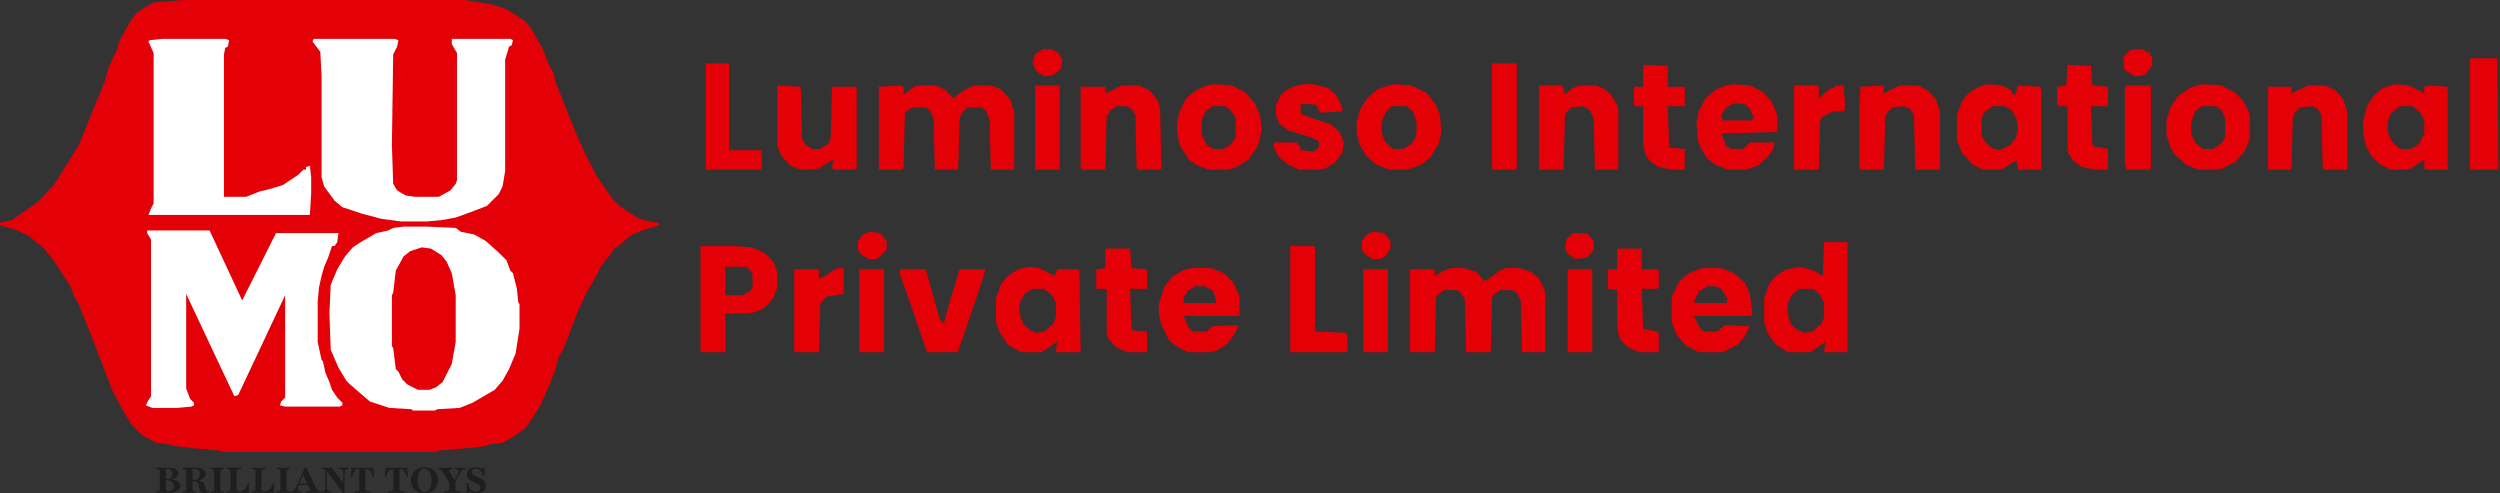 <svg width="370" height="73" viewBox="0 0 370 73" fill="none" xmlns="http://www.w3.org/2000/svg">
<rect x="0" y="0" width="370" height="73" fill="#333333" stroke="none"/>
<g clip-path="url(#clip0_3_8)">
<path d="M26.977 0H68.791L72.452 0.575L74.957 1.342L77.655 3.066L78.618 4.216L80.352 7.283L81.316 9.774L81.894 10.732L82.279 12.266L85.17 19.548L86.711 22.998L88.446 26.256L90.565 29.323L91.914 30.664L94.612 32.389L96.153 32.772L97.502 32.964V33.347L94.997 34.114L93.263 34.88L91.336 36.605H90.951L90.565 37.372L89.024 39.288L88.06 41.205L86.904 43.121L85.555 45.996L83.436 51.554L82.665 52.895L82.279 54.428L81.509 56.537L79.967 59.986L78.425 62.478L77.655 63.437L75.728 64.778L74.379 65.544L72.645 65.736L71.296 66.12L64.937 66.695L64.745 66.886H32.95L32.565 66.695L28.326 66.311L25.243 65.927L24.857 65.736L23.123 65.544L21.003 64.394L19.462 62.861L18.306 60.945L16.572 57.687L15.415 54.62L13.489 49.638L11.562 44.846L10.983 43.888L10.405 42.355L7.9 38.522L6.552 36.797L5.588 36.03L4.239 34.88L2.12 33.922L0 33.347V32.964L1.734 32.581L5.588 29.898L8.093 27.214L9.635 24.723L10.598 23.19L11.754 21.273L13.681 16.482L15.03 13.224L15.608 11.691L15.993 10.158L16.764 8.433L17.342 7.283L17.728 5.941L19.462 2.875L20.425 1.725L22.352 0.575L22.738 0.383L26.977 0Z" fill="#E30007"/>
<path d="M59.735 33.539H63.204L67.443 33.731L68.214 34.306L70.141 34.689L71.875 35.647L73.802 37.372L74.958 38.522L75.536 40.055L75.921 40.438L76.499 42.738L76.692 44.655L76.885 45.038V48.679L76.307 52.321L75.343 54.62L74.38 56.346L73.224 57.687L69.948 59.603L68.021 60.37L64.746 60.562L64.36 60.754H61.084L60.892 60.562L57.615 60.37L54.725 59.412L51.835 56.92L51.257 56.346L50.101 54.429L48.944 51.746L48.752 46.38L48.944 42.163L49.908 39.864L51.064 37.947L52.22 36.605L53.377 35.839L55.688 34.497L57.423 34.114L58.194 33.731L59.735 33.539Z" fill="white"/>
<path d="M46.439 5.75H58.386L58.964 5.942L58.771 6.9L58.193 8.05L58.001 21.465L58.193 27.215L58.771 28.173L59.598 28.68L60.12 28.94L61.469 29.131H64.937L66.671 28.173L67.442 27.215L67.635 26.64V7.858L66.864 6.517V5.75H75.535L75.921 5.942L75.728 6.708L75.343 6.9L74.765 8.816V25.298L74.379 27.598L73.801 28.748L72.067 30.473L69.562 31.431L67.442 32.198L65.323 32.581L63.203 32.773H59.349L56.459 32.389L53.569 31.623L50.678 30.665L49.522 29.706L47.98 27.598L47.595 26.257V11.308L47.402 7.667L46.246 6.133L46.439 5.75Z" fill="white"/>
<path d="M21.774 34.113H31.023L35.841 44.462L40.851 34.497H50.1L49.907 35.838L49.522 36.413H49.137L48.559 38.138L47.98 39.48L47.595 40.821L47.21 42.546L47.017 44.654V50.595L47.595 53.279L47.788 53.47L48.173 55.195L48.751 56.536L49.137 57.687L49.907 58.836L50.678 59.603V59.986L50.293 60.178H42.2L41.429 59.986L41.621 59.411L42.2 58.836V43.696L35.263 58.453L34.684 58.645L27.555 43.504V45.421V57.495L28.133 59.028L28.711 59.603V59.986L28.326 60.178L26.206 60.37H22.545L21.581 59.986L21.967 59.219L22.352 58.645V35.455L21.774 34.497V34.113Z" fill="white"/>
<path d="M24.088 5.75H33.337L33.915 5.942L33.722 6.9L33.337 7.092L33.144 8.05V29.131H36.42L38.347 28.365L39.889 27.981L41.816 27.407L44.128 25.873L44.899 25.107H45.284V24.723L45.862 24.532L46.055 26.257V28.556L45.862 31.814H21.968L22.354 30.856L22.739 30.09V7.858L21.968 6.133L22.161 5.942L24.088 5.75Z" fill="white"/>
<path d="M62.433 36.605L63.782 36.797L65.323 37.755L66.094 38.714L66.865 40.438L67.443 43.697V50.596L66.865 53.854L65.516 56.537L64.552 57.303L63.589 57.687H61.855L60.313 56.92L59.542 56.154L58.965 55.004L58.579 54.62L58.194 51.554L58.001 51.171V43.697L58.194 43.313L58.579 40.055L59.735 37.947L60.699 37.18L62.433 36.605Z" fill="#E30007"/>
<path d="M214.851 39.672H216.778L218.512 40.247L219.668 41.588L220.439 41.205L221.98 40.055L222.944 39.672H224.87L226.605 40.247L227.761 41.205L228.532 42.738L228.725 43.313V52.129H225.256L225.064 44.463L224.485 43.313L223.715 42.93H221.98L221.017 43.697L220.824 44.08L220.632 52.129H216.97L216.778 44.272L216.007 43.122L215.621 42.93H213.695L212.731 43.697L212.538 44.08L212.346 52.129H208.685V39.864H212.346V40.822L214.08 39.864L214.851 39.672Z" fill="#E30007"/>
<path d="M133.344 12.648L133.729 12.84V13.99L135.271 12.84L135.849 12.648H138.546L140.088 13.415L141.051 14.565L142.593 13.415L144.134 12.648H146.639L148.181 13.223L149.53 14.757L150.108 16.673V25.106H146.639L146.447 17.631L145.868 16.29L145.29 15.906H143.171L142.4 16.673L142.015 17.44L141.822 24.914L141.63 25.106H138.353L138.161 17.44L137.583 16.29L137.005 15.906H135.078L134.114 16.481L133.922 16.865L133.729 24.914L133.536 25.106H130.068V12.84L133.344 12.648Z" fill="#E30007"/>
<path d="M269.961 35.84H273.429V52.13H269.961L270.153 50.597L268.226 51.938L267.841 52.13H264.565L262.831 50.98L261.675 49.447L261.097 47.722V44.081L261.868 41.973L262.831 40.823L264.373 39.864L266.492 39.481L268.419 40.056L269.768 40.823L269.961 35.84ZM266.299 42.739L265.143 43.697L264.565 45.039V46.572L265.143 48.105L266.107 48.872L267.07 49.255L268.226 49.064L269.575 47.914L269.961 46.956V44.847L269.383 43.697L268.612 42.931L268.034 42.739H266.299Z" fill="#E30007"/>
<path d="M354.554 12.457L356.48 12.649L358.793 13.799V12.84L359.756 12.649L362.261 12.84V25.106H358.985L358.793 24.914V23.573L356.866 24.914L356.095 25.106H353.783L352.241 24.339L350.892 22.998L350.122 21.465L349.736 19.74V18.015L350.314 15.715L351.278 14.182L352.627 13.032L354.554 12.457ZM355.132 15.715L353.783 16.865L353.397 18.015V19.548L353.975 20.89L354.939 21.848L355.324 22.04H356.866L358.022 21.273L358.793 19.74V17.823L358.215 16.673L357.059 15.715H355.132Z" fill="#E30007"/>
<path d="M294.241 12.457L296.36 12.649L297.709 13.415L297.902 13.99H298.287L298.673 12.649L301.949 12.84L302.141 13.415V24.914L301.949 25.106H298.673L298.48 24.148V23.764L297.709 24.148L296.553 24.914L295.975 25.106H293.47L291.928 24.339L290.387 22.614L289.616 20.698V17.057L290.387 14.948L291.543 13.607L293.277 12.649L294.241 12.457ZM294.819 15.715L293.663 16.673L293.277 17.44V20.123L294.048 21.273L295.012 22.04L295.975 22.231L297.517 21.465L298.287 20.506L298.673 19.165L298.48 17.632L297.709 16.29L296.746 15.715H294.819Z" fill="#E30007"/>
<path d="M152.227 39.48L153.769 39.672L156.081 40.822L156.467 39.864H159.742L159.935 51.938L159.742 52.13H156.274L156.467 50.596L154.154 52.13H151.071L149.144 50.98L147.988 49.255L147.41 47.721V44.08L148.181 41.972L149.144 40.822L150.686 39.864L152.227 39.48ZM152.805 42.739L151.649 43.505L151.071 44.463L150.879 45.23V46.572L151.457 47.913L152.42 48.871L153.384 49.255L154.54 49.063L155.889 47.913L156.274 46.955V44.847L155.696 43.697L154.54 42.739H152.805Z" fill="#E30007"/>
<path d="M103.67 36.414H108.68L111.185 36.606L113.112 37.372L114.461 38.714L115.039 40.247V42.547L114.461 44.08L113.112 45.613L111.763 46.188L110.799 46.38H107.331V52.13H103.67V36.414ZM107.331 39.48V43.697H109.836L110.992 43.122L111.378 42.547V40.63L110.799 39.672L110.414 39.48H107.331Z" fill="#E30007"/>
<path d="M179.782 12.457L182.287 12.649L184.214 13.607L185.755 15.332L186.526 17.248L186.718 19.357L186.141 21.656L184.791 23.573L183.057 24.723L181.709 25.106H178.818L176.891 24.339L175.928 23.573L174.579 21.465L174.194 19.548V18.015L174.579 16.482L175.542 14.565L176.891 13.415L178.626 12.649L179.782 12.457ZM179.396 15.715L178.433 16.482L177.855 17.823V19.931L178.626 21.465L179.589 22.04H181.131L182.287 21.273L182.864 20.315V17.44L182.094 16.29L181.323 15.715H179.396Z" fill="#E30007"/>
<path d="M326.227 12.457L328.732 12.649L330.66 13.607L332.008 14.948L332.779 16.482L332.972 17.248V20.506L332.201 22.423L330.852 23.956L328.925 24.914L328.154 25.106H325.265L323.53 24.339L321.988 22.998L321.217 21.848L320.639 19.931V17.823L321.217 15.907L322.374 14.182L324.108 13.032L325.071 12.649L326.227 12.457ZM325.842 15.715L324.879 16.482L324.3 18.207V19.74L324.879 21.081L326.035 22.04H327.577L328.732 21.273L329.311 20.315V17.44L328.732 16.29L327.962 15.715H325.842Z" fill="#E30007"/>
<path d="M278.441 12.648L278.826 12.84V13.798L281.138 12.648H283.836L285.377 13.415L286.533 14.757L287.111 16.481V25.106H283.45L283.258 17.056L282.679 16.098L281.716 15.715L279.982 15.906L279.211 16.865L279.019 17.248L278.826 24.914L278.633 25.106H275.357L275.165 24.531V15.523L275.357 12.84L278.441 12.648Z" fill="#E30007"/>
<path d="M206.565 12.457L208.878 12.649L211.19 13.799L212.539 15.524L213.117 17.057L213.31 19.548L212.924 21.273L211.768 23.189L210.419 24.339L208.299 25.106H205.602L203.675 24.339L202.133 22.998L201.17 21.273L200.784 19.548V18.015L201.362 16.098L202.326 14.565L203.867 13.224L205.409 12.649L206.565 12.457ZM205.987 15.715L205.024 16.673L204.446 18.207V19.548L205.024 21.081L206.18 22.04H207.721L208.878 21.273L209.456 20.506L209.648 19.548V18.015L209.07 16.482L208.107 15.715H205.987Z" fill="#E30007"/>
<path d="M227.956 12.648H231.231L231.616 13.99L232.773 13.032L233.736 12.648H236.241L237.59 13.223L238.553 14.182L239.324 15.523L239.517 16.098V24.914L239.324 25.106H236.048L235.855 17.44L235.277 16.29L234.314 15.715L232.58 15.906L231.616 16.865L231.423 25.106H227.762V12.84L227.956 12.648Z" fill="#E30007"/>
<path d="M341.643 12.648H344.148L345.69 13.415L346.846 14.757L347.424 16.673V24.914L347.231 25.106H343.956L343.763 24.914L343.57 17.056L342.992 16.098L342.221 15.715L340.294 15.906L339.524 16.865L339.331 17.631L339.138 24.914L338.946 25.106H335.67V12.84H339.138V13.798L341.643 12.648Z" fill="#E30007"/>
<path d="M166.101 12.648H168.606L170.148 13.415L171.303 14.757L171.689 15.906L171.882 24.914L171.689 25.106H168.413L168.221 24.914L168.028 17.056L167.45 16.098L166.679 15.715H165.33L164.367 16.29L163.789 17.248L163.596 25.106H160.128L159.935 24.914V12.84H163.596V13.798L166.101 12.648Z" fill="#E30007"/>
<path d="M115.038 12.648L118.506 12.84L118.699 20.506L119.277 21.464L120.24 22.039H121.397L122.553 21.273L122.938 20.506L123.131 12.84H126.792V24.914L126.599 25.106H123.324L123.131 24.722L123.324 23.573L121.204 24.914L120.433 25.106H118.506L116.965 24.531L115.616 22.997L115.038 21.656V12.648Z" fill="#E30007"/>
<path d="M251.847 39.672H254.738L256.665 40.438L258.206 41.78L258.977 43.505L259.362 46.571L259.17 46.763H250.691L251.655 48.679L252.233 49.063H254.16L255.316 48.105L258.977 48.296L258.206 49.829L257.243 50.979L254.931 52.129H251.462L249.535 51.171L248.186 49.638L247.415 47.721V43.888L248.572 41.588L249.92 40.438L251.847 39.672ZM252.811 42.355L251.462 43.122L250.691 44.655L250.884 44.846H255.509L255.701 44.272L254.738 42.738L253.774 42.355H252.811Z" fill="#E30007"/>
<path d="M176.122 39.672H179.205L181.132 40.438L182.481 41.78L183.252 43.313L183.444 43.888V46.763H175.158L175.929 48.488L176.507 49.063H178.627L179.398 48.296L183.252 48.105L182.866 49.254L181.71 50.788L180.361 51.746L179.205 52.129H175.736L174.003 51.171L173.039 50.404L171.883 48.105L171.497 46.38V45.038L172.268 42.547L173.424 41.013L174.966 40.055L176.122 39.672ZM176.893 42.355L175.736 43.122L175.158 44.08V44.846H179.976L179.783 43.697L179.398 42.93L178.241 42.355H176.893Z" fill="#E30007"/>
<path d="M256.473 12.457L258.978 12.649L260.905 13.607L262.254 15.14L263.025 17.057V19.548L254.739 19.74L255.51 21.656L256.281 22.04H258.015L258.978 21.081H262.639L262.447 22.04L261.676 23.189L260.135 24.531L258.4 25.106H255.703L253.776 24.339L252.619 23.381L251.656 21.848L251.271 20.698L251.078 18.207L251.463 16.29L252.427 14.565L253.968 13.224L255.51 12.649L256.473 12.457ZM256.473 15.332L255.51 15.907L254.739 17.057L254.931 17.823H259.171L259.556 17.44L258.978 16.098L258.4 15.524L257.822 15.332H256.473Z" fill="#E30007"/>
<path d="M133.149 39.863H137.003L139.123 47.338L139.701 47.913L140.279 45.613L142.013 39.863H145.867L145.289 41.78L141.821 51.938L141.628 52.129H137.196L134.498 44.271L133.149 40.438V39.863Z" fill="#E30007"/>
<path d="M192.884 12.457H194.425L196.545 13.032L197.702 13.99L198.665 15.907V16.482L195.389 16.673L194.811 15.524L193.077 15.332L192.499 15.524V16.865L194.618 17.632L196.93 18.398L198.279 19.548L198.857 21.081L198.665 22.614L197.509 24.148L196.16 24.914L195.197 25.106H192.306L190.572 24.339L189.223 23.189L188.452 21.656L188.645 21.081H191.921L192.499 21.848V22.231L194.425 22.423L195.197 21.848V20.89L194.04 20.315L190.765 19.357L189.416 18.398L188.838 17.057V15.524L189.608 13.99L190.572 13.224L191.921 12.649L192.884 12.457Z" fill="#E30007"/>
<path d="M239.325 36.797H242.986V39.863H245.491V42.546L245.298 42.738H242.986L243.178 48.679L245.298 49.062L245.491 49.254V52.129H242.6L240.866 51.362L239.903 50.404L239.517 49.446L239.325 47.913V42.93L237.976 42.738V39.863H239.325V36.797Z" fill="#E30007"/>
<path d="M243.37 9.582L246.839 9.774V12.84H249.344V15.715H246.839L247.031 21.848L249.344 22.039V25.106H247.417L245.49 24.722L244.334 23.956L243.563 22.998L243.177 21.273V15.715H241.829V12.84H243.177V9.774L243.37 9.582Z" fill="#E30007"/>
<path d="M190.958 36.414H194.426L194.619 36.606V49.063L199.243 49.255L199.437 50.404V51.938L199.243 52.13H190.958V36.414Z" fill="#E30007"/>
<path d="M163.595 36.797H167.256L167.449 39.672L169.761 39.863V42.738H167.256L167.449 48.871L169.761 49.062V52.129H166.871L165.137 51.362L163.98 50.021L163.788 49.254V42.738H162.246V39.863L163.595 39.672V36.797Z" fill="#E30007"/>
<path d="M305.994 9.582L309.462 9.774L309.655 12.649L311.967 12.84V15.715H309.462L309.655 21.273L309.848 21.656L311.967 22.039V24.914L311.775 25.106H310.04L308.113 24.722L306.957 23.956L306.187 22.806L305.994 22.231V15.715H304.645L304.452 15.523V12.84L305.801 12.649L305.994 9.582Z" fill="#E30007"/>
<path d="M104.44 9.391H107.908V22.231H112.725V24.914L112.533 25.106H104.632L104.44 24.914V9.391Z" fill="#E30007"/>
<path d="M365.729 8.625H369.583L369.776 24.915L369.583 25.107H365.729L365.536 24.915V8.817L365.729 8.625Z" fill="#E30007"/>
<path d="M265.529 12.648H268.998L269.19 12.84V14.565L270.732 13.223L271.888 12.648H272.851L273.044 14.948V16.098L272.851 16.481H271.31L269.768 17.248L269.383 17.823L269.19 24.914L268.998 25.106H265.529V12.648Z" fill="#E30007"/>
<path d="M124.093 39.672H124.864V43.505L122.359 43.888L121.589 44.655L121.396 45.038L121.203 52.129H117.735L117.541 51.938V39.864H121.203V41.205L122.167 40.822L123.515 39.864L124.093 39.672Z" fill="#E30007"/>
<path d="M220.827 9.391H224.487V24.914L224.295 25.106H221.019L220.827 24.914V9.391Z" fill="#E30007"/>
<path d="M314.666 12.648H318.135L318.327 12.84V24.914L318.135 25.106H314.666L314.473 24.147V12.84L314.666 12.648Z" fill="#E30007"/>
<path d="M153.192 12.648H156.66L156.852 12.84V25.106H153.192V12.648Z" fill="#E30007"/>
<path d="M232 39.863H235.661V52.129H232V39.863Z" fill="#E30007"/>
<path d="M201.749 39.863H205.41V52.129H201.749V39.863Z" fill="#E30007"/>
<path d="M127.177 39.863H130.838V52.129H127.177V39.863Z" fill="#E30007"/>
<path d="M154.346 7.281H155.695L156.658 7.856L157.236 8.814L157.044 10.156L155.888 11.114L154.539 11.306L153.383 10.539L152.804 9.389L153.19 8.048L154.346 7.281Z" fill="#E30007"/>
<path d="M315.63 7.281H316.978L318.135 7.856L318.52 8.623V9.773L317.364 11.114L316.015 11.306L314.666 10.539L314.281 9.964V8.431L315.245 7.473L315.63 7.281Z" fill="#E30007"/>
<path d="M203.29 34.305L204.832 34.496L205.795 35.646V36.796L205.025 37.946L204.254 38.329H203.098L201.942 37.563L201.556 36.988V35.646L202.52 34.496L203.29 34.305Z" fill="#E30007"/>
<path d="M128.719 34.305L130.261 34.496L131.224 35.646V36.988L130.261 37.946L129.683 38.329H128.527L127.37 37.563L126.985 36.988V35.646L127.756 34.688L128.719 34.305Z" fill="#E30007"/>
<path d="M232.773 34.496H234.893L235.856 35.646V36.987L234.893 38.137L233.158 38.329L232.002 37.562L231.617 36.796L231.81 35.454L232.773 34.496Z" fill="#E30007"/>
<path d="M23.109 72.929V72.725C23.267 72.718 23.383 72.704 23.457 72.683C23.535 72.662 23.585 72.62 23.61 72.557C23.635 72.494 23.647 72.4 23.647 72.274V69.873C23.647 69.748 23.635 69.654 23.61 69.596C23.585 69.532 23.535 69.489 23.457 69.465C23.38 69.44 23.264 69.426 23.109 69.422V69.218C23.183 69.222 23.301 69.225 23.462 69.228C23.624 69.228 23.826 69.228 24.069 69.228C24.304 69.228 24.492 69.227 24.632 69.223C24.776 69.219 24.891 69.218 24.975 69.218C25.439 69.218 25.787 69.29 26.019 69.433C26.25 69.576 26.366 69.794 26.366 70.088C26.366 70.322 26.275 70.514 26.092 70.665C25.91 70.811 25.636 70.915 25.27 70.974V70.979C25.727 71.004 26.073 71.097 26.308 71.257C26.544 71.415 26.662 71.638 26.662 71.928C26.662 72.243 26.523 72.489 26.245 72.667C25.971 72.842 25.588 72.929 25.096 72.929C25.033 72.929 24.959 72.927 24.875 72.924C24.791 72.921 24.683 72.918 24.553 72.918C24.427 72.915 24.267 72.913 24.074 72.913C23.831 72.913 23.628 72.915 23.462 72.918C23.301 72.918 23.183 72.922 23.109 72.929ZM24.943 72.715C25.196 72.715 25.388 72.648 25.518 72.515C25.648 72.379 25.713 72.183 25.713 71.928C25.713 71.659 25.637 71.454 25.486 71.314C25.339 71.171 25.121 71.1 24.833 71.1H24.306V70.906H24.812C25.037 70.906 25.21 70.838 25.333 70.701C25.456 70.565 25.518 70.374 25.518 70.13C25.518 69.906 25.463 69.734 25.355 69.611C25.246 69.485 25.084 69.422 24.87 69.422H24.553V72.279C24.553 72.394 24.564 72.484 24.585 72.546C24.61 72.609 24.65 72.653 24.706 72.677C24.762 72.702 24.841 72.715 24.943 72.715ZM27.041 72.929V72.725C27.199 72.718 27.315 72.704 27.389 72.683C27.466 72.659 27.517 72.617 27.541 72.557C27.566 72.494 27.578 72.4 27.578 72.274V69.873C27.578 69.748 27.564 69.654 27.536 69.596C27.512 69.532 27.461 69.489 27.383 69.465C27.309 69.44 27.195 69.426 27.041 69.422V69.218C27.1 69.222 27.206 69.225 27.357 69.228C27.512 69.228 27.7 69.228 27.921 69.228C28.051 69.228 28.165 69.228 28.264 69.228C28.365 69.228 28.453 69.228 28.527 69.228C28.604 69.225 28.673 69.223 28.733 69.223C28.792 69.219 28.847 69.218 28.896 69.218C29.409 69.218 29.792 69.295 30.045 69.448C30.301 69.603 30.43 69.833 30.43 70.141C30.43 70.353 30.365 70.535 30.235 70.686C30.108 70.832 29.922 70.946 29.676 71.026C29.433 71.103 29.135 71.141 28.78 71.141H28.079V71.016H28.791C29.05 71.016 29.244 70.948 29.37 70.811C29.497 70.675 29.56 70.469 29.56 70.193C29.56 69.931 29.502 69.737 29.386 69.611C29.27 69.485 29.093 69.422 28.854 69.422H28.485V72.274C28.485 72.397 28.497 72.489 28.522 72.552C28.55 72.615 28.601 72.659 28.674 72.683C28.752 72.704 28.868 72.718 29.022 72.725V72.929C28.84 72.918 28.513 72.913 28.042 72.913C27.554 72.913 27.22 72.918 27.041 72.929ZM30.282 73.002C30.032 73.002 29.846 72.948 29.723 72.84C29.604 72.731 29.52 72.546 29.47 72.284L29.37 71.755C29.342 71.615 29.305 71.507 29.26 71.43C29.217 71.353 29.158 71.299 29.08 71.267C29.007 71.233 28.906 71.215 28.78 71.215H28.121V71.079H28.738C29.089 71.079 29.372 71.106 29.586 71.162C29.804 71.215 29.971 71.306 30.087 71.435C30.203 71.564 30.289 71.743 30.345 71.97L30.414 72.263C30.449 72.4 30.488 72.496 30.53 72.552C30.575 72.604 30.637 72.63 30.714 72.63C30.753 72.63 30.786 72.625 30.814 72.615C30.846 72.6 30.878 72.578 30.909 72.546L31.004 72.704C30.909 72.808 30.804 72.884 30.688 72.929C30.572 72.978 30.437 73.002 30.282 73.002ZM31.157 72.929V72.725C31.315 72.718 31.431 72.704 31.505 72.683C31.582 72.662 31.633 72.62 31.658 72.557C31.683 72.494 31.695 72.4 31.695 72.274V69.873C31.695 69.744 31.683 69.65 31.658 69.59C31.633 69.527 31.582 69.485 31.505 69.465C31.431 69.44 31.315 69.426 31.157 69.422V69.218C31.256 69.222 31.391 69.225 31.563 69.228C31.739 69.232 31.941 69.234 32.169 69.234C32.38 69.234 32.57 69.232 32.738 69.228C32.907 69.225 33.041 69.222 33.139 69.218V69.422C32.981 69.426 32.863 69.44 32.786 69.465C32.712 69.485 32.663 69.527 32.638 69.59C32.614 69.65 32.601 69.744 32.601 69.873V72.274C32.601 72.4 32.614 72.494 32.638 72.557C32.663 72.617 32.714 72.659 32.791 72.683C32.868 72.704 32.984 72.718 33.139 72.725V72.929C33.041 72.922 32.907 72.918 32.738 72.918C32.57 72.915 32.38 72.913 32.169 72.913C31.941 72.913 31.739 72.915 31.563 72.918C31.391 72.918 31.256 72.922 31.157 72.929ZM33.563 72.929V72.725C33.725 72.718 33.843 72.704 33.916 72.683C33.994 72.659 34.043 72.615 34.064 72.552C34.089 72.489 34.101 72.397 34.101 72.274V69.873C34.101 69.744 34.089 69.65 34.064 69.59C34.039 69.527 33.989 69.485 33.911 69.465C33.837 69.44 33.721 69.426 33.563 69.422V69.218C33.704 69.222 33.86 69.225 34.032 69.228C34.205 69.232 34.385 69.234 34.575 69.234C34.825 69.234 35.041 69.232 35.223 69.228C35.41 69.225 35.561 69.222 35.677 69.218V69.422C35.483 69.426 35.339 69.44 35.245 69.465C35.15 69.489 35.087 69.532 35.055 69.596C35.023 69.654 35.007 69.748 35.007 69.873V72.353C35.007 72.451 35.014 72.525 35.029 72.578C35.046 72.63 35.079 72.665 35.129 72.683C35.178 72.701 35.255 72.709 35.361 72.709H35.466C35.614 72.709 35.749 72.684 35.872 72.635C35.995 72.587 36.105 72.511 36.204 72.41C36.302 72.309 36.39 72.185 36.467 72.038C36.548 71.888 36.622 71.715 36.689 71.519H36.899C36.875 71.767 36.856 72.008 36.842 72.243C36.831 72.477 36.827 72.706 36.831 72.929C36.68 72.922 36.497 72.918 36.283 72.918C36.069 72.915 35.803 72.913 35.487 72.913C35.062 72.913 34.686 72.915 34.359 72.918C34.036 72.918 33.77 72.922 33.563 72.929ZM37.265 72.929V72.725C37.427 72.718 37.544 72.704 37.618 72.683C37.695 72.659 37.744 72.615 37.766 72.552C37.79 72.489 37.803 72.397 37.803 72.274V69.873C37.803 69.744 37.79 69.65 37.766 69.59C37.741 69.527 37.69 69.485 37.613 69.465C37.539 69.44 37.423 69.426 37.265 69.422V69.218C37.406 69.222 37.562 69.225 37.734 69.228C37.906 69.232 38.087 69.234 38.277 69.234C38.526 69.234 38.742 69.232 38.925 69.228C39.111 69.225 39.263 69.222 39.378 69.218V69.422C39.185 69.426 39.041 69.44 38.946 69.465C38.851 69.489 38.788 69.532 38.756 69.596C38.725 69.654 38.709 69.748 38.709 69.873V72.353C38.709 72.451 38.716 72.525 38.73 72.578C38.748 72.63 38.781 72.665 38.83 72.683C38.88 72.701 38.957 72.709 39.062 72.709H39.168C39.315 72.709 39.451 72.684 39.573 72.635C39.696 72.587 39.807 72.511 39.906 72.41C40.004 72.309 40.092 72.185 40.169 72.038C40.25 71.888 40.323 71.715 40.39 71.519H40.601C40.577 71.767 40.557 72.008 40.543 72.243C40.532 72.477 40.529 72.706 40.532 72.929C40.382 72.922 40.199 72.918 39.984 72.918C39.77 72.915 39.505 72.913 39.189 72.913C38.763 72.913 38.387 72.915 38.06 72.918C37.737 72.918 37.472 72.922 37.265 72.929ZM40.967 72.929V72.725C41.125 72.718 41.241 72.704 41.315 72.683C41.392 72.662 41.443 72.62 41.467 72.557C41.492 72.494 41.504 72.4 41.504 72.274V69.873C41.504 69.744 41.492 69.65 41.467 69.59C41.443 69.527 41.392 69.485 41.315 69.465C41.241 69.44 41.125 69.426 40.967 69.422V69.218C41.065 69.222 41.2 69.225 41.373 69.228C41.548 69.232 41.75 69.234 41.979 69.234C42.189 69.234 42.379 69.232 42.548 69.228C42.716 69.225 42.85 69.222 42.949 69.218V69.422C42.79 69.426 42.672 69.44 42.595 69.465C42.521 69.485 42.472 69.527 42.448 69.59C42.423 69.65 42.41 69.744 42.41 69.873V72.274C42.41 72.4 42.423 72.494 42.448 72.557C42.472 72.617 42.523 72.659 42.601 72.683C42.678 72.704 42.794 72.718 42.949 72.725V72.929C42.85 72.922 42.716 72.918 42.548 72.918C42.379 72.915 42.189 72.913 41.979 72.913C41.75 72.913 41.548 72.915 41.373 72.918C41.2 72.918 41.065 72.922 40.967 72.929ZM43.12 72.929V72.725C43.24 72.704 43.342 72.667 43.426 72.615C43.514 72.562 43.594 72.484 43.668 72.379C43.742 72.27 43.818 72.13 43.895 71.96L45.128 69.181H45.318L46.794 72.253C46.875 72.421 46.961 72.54 47.052 72.609C47.147 72.68 47.271 72.718 47.426 72.725V72.929C47.307 72.922 47.159 72.918 46.983 72.918C46.808 72.915 46.606 72.913 46.377 72.913C46.124 72.913 45.908 72.915 45.729 72.918C45.55 72.918 45.413 72.922 45.318 72.929V72.725C45.494 72.722 45.623 72.704 45.708 72.672C45.796 72.638 45.845 72.585 45.856 72.515C45.866 72.445 45.843 72.353 45.787 72.237L44.796 70.156L44.933 70.104L44.211 71.75C44.116 71.96 44.067 72.136 44.063 72.279C44.063 72.422 44.109 72.531 44.201 72.604C44.295 72.677 44.441 72.718 44.638 72.725V72.929C44.504 72.925 44.387 72.924 44.285 72.924C44.183 72.921 44.09 72.918 44.006 72.918C43.925 72.915 43.84 72.913 43.753 72.913C43.633 72.913 43.523 72.915 43.421 72.918C43.319 72.918 43.218 72.922 43.12 72.929ZM44.08 71.781L44.169 71.577H45.782L45.877 71.781H44.08ZM50.783 72.966L48.427 69.763H48.359V72.064C48.359 72.232 48.371 72.362 48.396 72.452C48.423 72.543 48.482 72.609 48.57 72.651C48.657 72.69 48.795 72.715 48.981 72.725V72.929C48.91 72.922 48.81 72.918 48.68 72.918C48.554 72.915 48.42 72.913 48.28 72.913C48.139 72.913 48.011 72.915 47.895 72.918C47.779 72.918 47.684 72.922 47.61 72.929V72.725C47.765 72.715 47.879 72.69 47.953 72.651C48.03 72.609 48.081 72.545 48.106 72.457C48.134 72.37 48.148 72.251 48.148 72.101V69.873C48.148 69.744 48.136 69.65 48.111 69.59C48.086 69.531 48.035 69.489 47.958 69.465C47.885 69.44 47.769 69.426 47.61 69.422V69.218C47.691 69.222 47.797 69.225 47.926 69.228C48.057 69.232 48.197 69.234 48.348 69.234C48.503 69.234 48.647 69.232 48.781 69.228C48.914 69.225 49.032 69.222 49.133 69.218L50.731 71.409H50.799V70.083C50.799 69.912 50.785 69.782 50.757 69.695C50.732 69.604 50.676 69.537 50.588 69.496C50.501 69.454 50.365 69.43 50.183 69.422V69.218C50.252 69.222 50.351 69.225 50.478 69.228C50.608 69.232 50.741 69.234 50.878 69.234C51.019 69.234 51.147 69.232 51.263 69.228C51.382 69.225 51.477 69.222 51.548 69.218V69.422C51.396 69.433 51.282 69.457 51.205 69.496C51.128 69.534 51.077 69.597 51.052 69.684C51.027 69.772 51.015 69.892 51.015 70.046V72.966H50.783ZM52.458 72.929V72.725C52.661 72.722 52.814 72.709 52.916 72.688C53.018 72.663 53.087 72.618 53.122 72.552C53.157 72.482 53.174 72.377 53.174 72.237V69.438H53.058C52.9 69.438 52.761 69.477 52.642 69.553C52.526 69.63 52.426 69.752 52.341 69.921C52.258 70.088 52.184 70.305 52.12 70.57H51.904C51.936 70.347 51.958 70.123 51.972 69.9C51.986 69.672 51.996 69.445 51.999 69.218C52.157 69.222 52.331 69.225 52.521 69.228C52.714 69.232 52.907 69.234 53.1 69.234C53.294 69.234 53.471 69.234 53.633 69.234C53.787 69.234 53.961 69.234 54.155 69.234C54.348 69.234 54.541 69.232 54.734 69.228C54.927 69.225 55.103 69.222 55.261 69.218C55.261 69.448 55.268 69.675 55.282 69.9C55.3 70.123 55.323 70.347 55.351 70.57H55.14C55.091 70.371 55.036 70.2 54.977 70.056C54.917 69.913 54.849 69.796 54.771 69.706C54.698 69.615 54.613 69.548 54.518 69.506C54.423 69.461 54.316 69.438 54.197 69.438H54.081V72.237C54.081 72.377 54.098 72.482 54.134 72.552C54.169 72.618 54.237 72.663 54.339 72.688C54.444 72.709 54.599 72.722 54.803 72.725V72.929C54.676 72.925 54.508 72.922 54.297 72.918C54.089 72.915 53.872 72.913 53.644 72.913C53.401 72.913 53.174 72.915 52.963 72.918C52.753 72.922 52.584 72.925 52.458 72.929ZM57.499 72.929V72.725C57.703 72.722 57.856 72.709 57.958 72.688C58.06 72.663 58.128 72.618 58.163 72.552C58.199 72.482 58.216 72.377 58.216 72.237V69.438H58.1C57.942 69.438 57.803 69.477 57.684 69.553C57.568 69.63 57.468 69.752 57.384 69.921C57.299 70.088 57.225 70.305 57.162 70.57H56.946C56.977 70.347 57.001 70.123 57.015 69.9C57.029 69.672 57.037 69.445 57.041 69.218C57.199 69.222 57.373 69.225 57.563 69.228C57.756 69.232 57.949 69.234 58.142 69.234C58.336 69.234 58.513 69.234 58.675 69.234C58.83 69.234 59.003 69.234 59.197 69.234C59.389 69.234 59.583 69.232 59.776 69.228C59.97 69.225 60.145 69.222 60.303 69.218C60.303 69.448 60.31 69.675 60.325 69.9C60.342 70.123 60.365 70.347 60.393 70.57H60.182C60.133 70.371 60.078 70.2 60.019 70.056C59.959 69.913 59.89 69.796 59.813 69.706C59.739 69.615 59.655 69.548 59.56 69.506C59.465 69.461 59.358 69.438 59.239 69.438H59.123V72.237C59.123 72.377 59.14 72.482 59.175 72.552C59.211 72.618 59.279 72.663 59.381 72.688C59.486 72.709 59.641 72.722 59.845 72.725V72.929C59.718 72.925 59.549 72.922 59.339 72.918C59.132 72.915 58.913 72.913 58.685 72.913C58.443 72.913 58.216 72.915 58.005 72.918C57.794 72.922 57.626 72.925 57.499 72.929ZM62.827 73.002C62.426 73.002 62.077 72.922 61.778 72.761C61.48 72.6 61.246 72.377 61.077 72.091C60.912 71.8 60.83 71.463 60.83 71.079C60.83 70.698 60.914 70.362 61.083 70.073C61.251 69.782 61.485 69.555 61.783 69.391C62.082 69.227 62.43 69.144 62.827 69.144C63.228 69.144 63.577 69.225 63.876 69.385C64.174 69.546 64.407 69.772 64.572 70.062C64.737 70.349 64.819 70.684 64.819 71.069C64.819 71.449 64.735 71.784 64.567 72.075C64.401 72.365 64.169 72.592 63.871 72.756C63.572 72.921 63.224 73.002 62.827 73.002ZM62.833 72.808C63.033 72.808 63.21 72.737 63.364 72.594C63.523 72.451 63.648 72.249 63.739 71.991C63.831 71.729 63.876 71.423 63.876 71.073C63.876 70.717 63.828 70.409 63.733 70.151C63.639 69.892 63.511 69.693 63.349 69.553C63.191 69.41 63.015 69.338 62.822 69.338C62.621 69.338 62.443 69.41 62.284 69.553C62.126 69.697 62.002 69.9 61.91 70.162C61.822 70.42 61.778 70.724 61.778 71.073C61.778 71.427 61.824 71.734 61.915 71.996C62.01 72.254 62.137 72.456 62.295 72.599C62.457 72.739 62.636 72.808 62.833 72.808ZM66.741 71.886L65.487 69.816C65.399 69.668 65.309 69.569 65.218 69.516C65.126 69.461 65.005 69.43 64.855 69.422V69.218C65.016 69.222 65.176 69.225 65.334 69.228C65.496 69.232 65.661 69.234 65.829 69.234C66.058 69.234 66.262 69.232 66.441 69.228C66.624 69.225 66.778 69.222 66.905 69.218V69.422C66.691 69.426 66.553 69.465 66.493 69.537C66.434 69.608 66.45 69.718 66.541 69.868L67.342 71.194L67.136 71.314L67.711 70.282C67.862 70.01 67.908 69.802 67.848 69.658C67.792 69.511 67.632 69.433 67.369 69.422V69.218C67.488 69.222 67.615 69.225 67.748 69.228C67.885 69.232 68.041 69.234 68.217 69.234C68.34 69.234 68.453 69.232 68.554 69.228C68.656 69.225 68.753 69.222 68.844 69.218V69.422C68.725 69.444 68.619 69.48 68.528 69.532C68.436 69.582 68.352 69.65 68.275 69.737C68.201 69.824 68.126 69.939 68.048 70.083L67.052 71.886H66.741ZM65.776 72.929V72.725C65.984 72.722 66.138 72.709 66.241 72.688C66.343 72.663 66.409 72.618 66.441 72.552C66.476 72.482 66.493 72.377 66.493 72.237V71.299L67.005 71.639L67.405 71.021V72.237C67.405 72.377 67.423 72.482 67.458 72.552C67.493 72.618 67.562 72.663 67.664 72.688C67.765 72.709 67.918 72.722 68.122 72.725V72.929C67.999 72.925 67.832 72.922 67.621 72.918C67.414 72.915 67.195 72.913 66.963 72.913C66.72 72.913 66.493 72.915 66.283 72.918C66.072 72.922 65.903 72.925 65.776 72.929ZM70.525 73.002C70.318 73.002 70.142 72.981 69.998 72.939C69.858 72.897 69.742 72.858 69.65 72.819C69.562 72.781 69.489 72.761 69.429 72.761C69.387 72.761 69.352 72.779 69.324 72.814C69.299 72.846 69.279 72.9 69.266 72.977H69.055C69.062 72.885 69.065 72.779 69.065 72.656C69.069 72.534 69.071 72.38 69.071 72.195C69.074 72.007 69.076 71.769 69.076 71.483H69.287C69.332 71.902 69.455 72.224 69.656 72.447C69.856 72.667 70.12 72.777 70.446 72.777C70.66 72.777 70.827 72.728 70.947 72.63C71.07 72.529 71.132 72.391 71.132 72.216C71.132 72.101 71.1 71.998 71.037 71.907C70.977 71.816 70.877 71.731 70.736 71.65C70.599 71.567 70.418 71.483 70.193 71.398C69.94 71.3 69.733 71.194 69.572 71.079C69.41 70.963 69.29 70.834 69.213 70.691C69.136 70.544 69.097 70.38 69.097 70.198C69.097 69.985 69.148 69.8 69.25 69.642C69.352 69.485 69.494 69.363 69.677 69.275C69.863 69.188 70.081 69.144 70.33 69.144C70.524 69.144 70.684 69.165 70.81 69.207C70.936 69.249 71.04 69.291 71.121 69.333C71.205 69.371 71.277 69.391 71.337 69.391C71.383 69.391 71.418 69.374 71.442 69.338C71.467 69.303 71.486 69.248 71.501 69.171H71.711C71.704 69.254 71.699 69.346 71.695 69.444C71.692 69.541 71.689 69.668 71.685 69.826C71.685 69.983 71.685 70.189 71.685 70.445H71.474C71.428 70.116 71.309 69.854 71.115 69.658C70.926 69.463 70.692 69.365 70.415 69.365C70.232 69.365 70.088 69.41 69.982 69.501C69.881 69.588 69.829 69.71 69.829 69.868C69.829 69.976 69.86 70.074 69.919 70.162C69.979 70.246 70.081 70.328 70.225 70.408C70.369 70.484 70.566 70.572 70.815 70.67C71.195 70.813 71.469 70.983 71.637 71.178C71.81 71.374 71.896 71.61 71.896 71.886C71.896 72.232 71.772 72.504 71.527 72.704C71.281 72.903 70.947 73.002 70.525 73.002Z" fill="#1E1E1E"/>
</g>
<defs>
<clipPath id="clip0_3_8">
<rect width="370" height="73" fill="white"/>
</clipPath>
</defs>
</svg>
